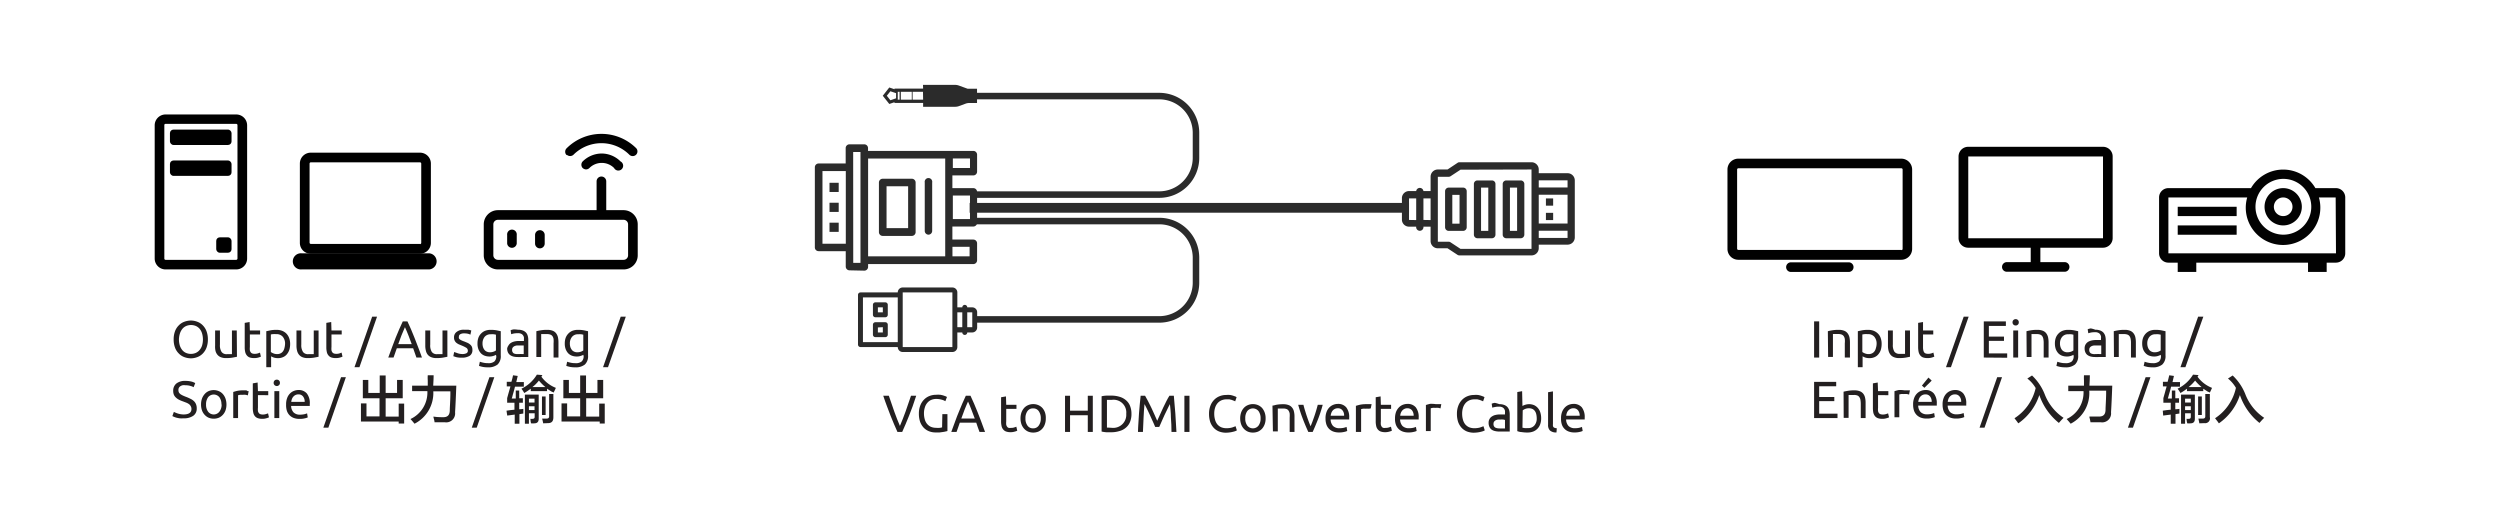 <svg xmlns="http://www.w3.org/2000/svg" viewBox="0 0 383.51 79.38"><defs><style>.cls-1{fill:#231f20;}.cls-2{fill:#010101;}.cls-3{fill:#020202;}.cls-4{fill:#2b2b2b;}.cls-5,.cls-6,.cls-7{fill:none;}.cls-5,.cls-6{stroke:#2b2b2b;stroke-miterlimit:10;}.cls-5{stroke-width:1.5px;}</style></defs><g id="Layer_2" data-name="Layer 2"><g id="Layer_1-2" data-name="Layer 1"><path class="cls-1" d="M26.64,52.07a3.54,3.54,0,0,1,.21-1.26,2.45,2.45,0,0,1,.58-.9,2.23,2.23,0,0,1,.84-.55,3,3,0,0,1,1-.19,2.79,2.79,0,0,1,1,.19,2.23,2.23,0,0,1,.84.55,2.57,2.57,0,0,1,.57.9,3.54,3.54,0,0,1,.21,1.26,3.5,3.5,0,0,1-.21,1.26,2.57,2.57,0,0,1-.57.9,2.23,2.23,0,0,1-.84.55,2.79,2.79,0,0,1-1,.19,3,3,0,0,1-1-.19,2.23,2.23,0,0,1-.84-.55,2.45,2.45,0,0,1-.58-.9A3.5,3.5,0,0,1,26.64,52.07Zm.81,0a3.3,3.3,0,0,0,.13.92,2.23,2.23,0,0,0,.37.7,1.54,1.54,0,0,0,.57.44,1.91,1.91,0,0,0,1.53,0,1.62,1.62,0,0,0,.57-.44A2,2,0,0,0,31,53a3.32,3.32,0,0,0,0-1.84,2,2,0,0,0-.36-.7,1.62,1.62,0,0,0-.57-.44,1.91,1.91,0,0,0-1.53,0,1.54,1.54,0,0,0-.57.44,2.23,2.23,0,0,0-.37.7A3.3,3.3,0,0,0,27.45,52.07Z"/><path class="cls-1" d="M36.35,54.73l-.68.13a5.58,5.58,0,0,1-1,.07,2,2,0,0,1-.81-.14,1.28,1.28,0,0,1-.52-.39,1.5,1.5,0,0,1-.29-.61A3,3,0,0,1,33,53V50.69h.74v2.17A1.89,1.89,0,0,0,34,54a.93.93,0,0,0,.81.33H35l.24,0,.2,0,.14,0V50.69h.74Z"/><path class="cls-1" d="M38.33,50.69H39.9v.62H38.33v1.92a2.55,2.55,0,0,0,0,.52.87.87,0,0,0,.15.32.51.51,0,0,0,.24.16,1.09,1.09,0,0,0,.33.05,1.54,1.54,0,0,0,.54-.08,2.31,2.31,0,0,0,.29-.11l.14.62a2.52,2.52,0,0,1-.39.14,2.12,2.12,0,0,1-.64.08,2,2,0,0,1-.7-.1,1,1,0,0,1-.44-.33,1.23,1.23,0,0,1-.24-.53,3.17,3.17,0,0,1-.07-.73V49.53l.75-.13Z"/><path class="cls-1" d="M44.51,52.77a3.07,3.07,0,0,1-.12.88,2.12,2.12,0,0,1-.37.68,1.46,1.46,0,0,1-.59.45,1.8,1.8,0,0,1-.79.16,2.11,2.11,0,0,1-.64-.09,2.32,2.32,0,0,1-.41-.19v1.67h-.74V50.81l.66-.14a5,5,0,0,1,.91-.07,2.41,2.41,0,0,1,.87.15,1.94,1.94,0,0,1,.65.43,2,2,0,0,1,.42.69A2.57,2.57,0,0,1,44.51,52.77Zm-.78,0a1.62,1.62,0,0,0-.36-1.12,1.24,1.24,0,0,0-1-.39,3.54,3.54,0,0,0-.52,0,1.54,1.54,0,0,0-.3.05V54a1.71,1.71,0,0,0,.39.21,1.47,1.47,0,0,0,.56.11,1.18,1.18,0,0,0,.55-.12,1,1,0,0,0,.37-.32,1.3,1.3,0,0,0,.21-.48A2.77,2.77,0,0,0,43.73,52.77Z"/><path class="cls-1" d="M48.87,54.73l-.68.13a5.58,5.58,0,0,1-1,.07,2,2,0,0,1-.81-.14,1.28,1.28,0,0,1-.52-.39,1.5,1.5,0,0,1-.29-.61,3,3,0,0,1-.09-.77V50.69h.74v2.17A1.89,1.89,0,0,0,46.49,54a.93.93,0,0,0,.81.33h.25l.24,0,.2,0,.14,0V50.69h.74Z"/><path class="cls-1" d="M50.85,50.69h1.57v.62H50.85v1.92a2.55,2.55,0,0,0,0,.52.87.87,0,0,0,.15.32.51.51,0,0,0,.24.16,1.09,1.09,0,0,0,.33.05,1.54,1.54,0,0,0,.54-.08l.29-.11.14.62a2.52,2.52,0,0,1-.39.14,2.12,2.12,0,0,1-.64.08,2,2,0,0,1-.7-.1,1,1,0,0,1-.44-.33,1.13,1.13,0,0,1-.24-.53,3.17,3.17,0,0,1-.07-.73V49.53l.75-.13Z"/><path class="cls-1" d="M55.14,56.33h-.76l2.71-7.75h.75Z"/><path class="cls-1" d="M63.88,54.85c-.09-.24-.17-.48-.25-.71s-.16-.47-.25-.71H60.87l-.5,1.42h-.81c.21-.59.41-1.13.6-1.63s.37-1,.54-1.42.36-.88.54-1.29.36-.81.55-1.21h.71c.19.4.38.81.55,1.21s.36.84.53,1.29.37.92.55,1.42.39,1,.6,1.63Zm-.72-2.06q-.25-.69-.51-1.35c-.17-.43-.34-.85-.53-1.25-.18.4-.36.82-.53,1.25s-.33.89-.5,1.35Z"/><path class="cls-1" d="M68.63,54.73l-.68.13a5.58,5.58,0,0,1-1,.07,2,2,0,0,1-.81-.14,1.31,1.31,0,0,1-.53-.39,1.49,1.49,0,0,1-.28-.61,3,3,0,0,1-.09-.77V50.69H66v2.17A1.89,1.89,0,0,0,66.25,54a.93.93,0,0,0,.81.33h.25l.24,0,.2,0,.13,0V50.69h.75Z"/><path class="cls-1" d="M70.88,54.31a1.43,1.43,0,0,0,.67-.12.4.4,0,0,0,.22-.38.52.52,0,0,0-.21-.44,4.7,4.7,0,0,0-.72-.36l-.46-.19a2,2,0,0,1-.38-.24,1,1,0,0,1-.25-.33.94.94,0,0,1-.1-.47,1,1,0,0,1,.41-.87,1.71,1.71,0,0,1,1.11-.33l.35,0,.33,0,.27.06.18.06-.14.64a1.6,1.6,0,0,0-.37-.14,2.77,2.77,0,0,0-.62-.06,1.13,1.13,0,0,0-.54.12.4.4,0,0,0-.23.39.47.47,0,0,0,0,.24.56.56,0,0,0,.16.19,1.63,1.63,0,0,0,.27.15,3,3,0,0,0,.38.15l.53.22a1.65,1.65,0,0,1,.39.26,1,1,0,0,1,.26.34,1.28,1.28,0,0,1,.08.5,1,1,0,0,1-.42.88,2.22,2.22,0,0,1-1.22.29,3.31,3.31,0,0,1-.87-.09l-.42-.14.13-.64.41.14A2.23,2.23,0,0,0,70.88,54.31Z"/><path class="cls-1" d="M76.08,54.43a1.55,1.55,0,0,1-.37.16,1.79,1.79,0,0,1-.64.1,2.08,2.08,0,0,1-.71-.12,1.55,1.55,0,0,1-.58-.37,2,2,0,0,1-.39-.63,2.38,2.38,0,0,1-.14-.89,2.51,2.51,0,0,1,.13-.84,1.73,1.73,0,0,1,.4-.65,1.79,1.79,0,0,1,.63-.44,2.3,2.3,0,0,1,.85-.15,4.88,4.88,0,0,1,.91.07l.65.14v3.72a1.75,1.75,0,0,1-.49,1.39,2.27,2.27,0,0,1-1.51.43,4.35,4.35,0,0,1-.74-.06,5.1,5.1,0,0,1-.6-.16l.13-.64a4.24,4.24,0,0,0,.55.15,3,3,0,0,0,.68.07,1.42,1.42,0,0,0,1-.26,1.07,1.07,0,0,0,.29-.84Zm0-3.09-.3-.06a3.49,3.49,0,0,0-.51,0,1.16,1.16,0,0,0-.93.4,1.6,1.6,0,0,0-.32,1,1.82,1.82,0,0,0,.09.61,1.39,1.39,0,0,0,.25.43.88.88,0,0,0,.36.24,1,1,0,0,0,.42.08,1.53,1.53,0,0,0,.54-.08,1.35,1.35,0,0,0,.4-.2Z"/><path class="cls-1" d="M79.45,50.58a2.07,2.07,0,0,1,.75.12,1.29,1.29,0,0,1,.5.33,1.26,1.26,0,0,1,.26.5,2.2,2.2,0,0,1,.08.64v2.6l-.26,0-.39,0-.47,0a4.18,4.18,0,0,1-.5,0,2.7,2.7,0,0,1-.65-.07,1.48,1.48,0,0,1-.51-.23,1.06,1.06,0,0,1-.34-.41,1.41,1.41,0,0,1-.12-.61A1.16,1.16,0,0,1,78,53a1.11,1.11,0,0,1,.38-.4,1.81,1.81,0,0,1,.55-.22,3,3,0,0,1,.68-.07h.23l.23,0,.18,0,.12,0v-.21a2.2,2.2,0,0,0,0-.36.86.86,0,0,0-.15-.32.69.69,0,0,0-.28-.22,1.06,1.06,0,0,0-.47-.09,4,4,0,0,0-.64.05,3.59,3.59,0,0,0-.41.11l-.09-.61a1.72,1.72,0,0,1,.48-.13A4.07,4.07,0,0,1,79.45,50.58Zm.06,3.73H80a1.53,1.53,0,0,0,.34,0V53L80.06,53a2.76,2.76,0,0,0-.44,0l-.36,0a1.33,1.33,0,0,0-.34.1.75.75,0,0,0-.26.21.54.54,0,0,0-.1.35.59.59,0,0,0,.25.55A1.3,1.3,0,0,0,79.51,54.31Z"/><path class="cls-1" d="M82.28,50.81a6.54,6.54,0,0,1,.68-.14,5.58,5.58,0,0,1,1-.07,2.21,2.21,0,0,1,.83.14,1.21,1.21,0,0,1,.52.39,1.66,1.66,0,0,1,.28.6,3.81,3.81,0,0,1,.08.78v2.34h-.75V52.67a4.13,4.13,0,0,0,0-.66,1.1,1.1,0,0,0-.17-.44.7.7,0,0,0-.32-.24,1.41,1.41,0,0,0-.5-.08H83.6l-.24,0-.21,0-.13,0v3.52h-.74Z"/><path class="cls-1" d="M89.48,54.43a1.93,1.93,0,0,1-.38.16,1.76,1.76,0,0,1-.64.1,2.08,2.08,0,0,1-.71-.12,1.55,1.55,0,0,1-.58-.37,2,2,0,0,1-.39-.63,2.38,2.38,0,0,1-.14-.89,2.51,2.51,0,0,1,.13-.84,1.87,1.87,0,0,1,.4-.65,1.79,1.79,0,0,1,.63-.44,2.3,2.3,0,0,1,.85-.15,4.88,4.88,0,0,1,.91.07l.65.14v3.72a1.75,1.75,0,0,1-.49,1.39,2.25,2.25,0,0,1-1.51.43,4.35,4.35,0,0,1-.74-.06,5.1,5.1,0,0,1-.6-.16l.13-.64a4.24,4.24,0,0,0,.55.15,3,3,0,0,0,.68.07,1.42,1.42,0,0,0,1-.26,1.08,1.08,0,0,0,.3-.84Zm0-3.09-.3-.06a3.49,3.49,0,0,0-.51,0,1.12,1.12,0,0,0-.92.4,1.54,1.54,0,0,0-.33,1,1.82,1.82,0,0,0,.09.61,1.62,1.62,0,0,0,.25.43,1,1,0,0,0,.36.24,1,1,0,0,0,.42.08,1.63,1.63,0,0,0,.55-.08,1.42,1.42,0,0,0,.39-.2Z"/><path class="cls-1" d="M93.27,56.33h-.76l2.71-7.75H96Z"/><path class="cls-1" d="M28.15,63.58c.81,0,1.22-.28,1.22-.84a.83.83,0,0,0-.11-.43A1,1,0,0,0,29,62a2.13,2.13,0,0,0-.42-.23l-.5-.19a4.39,4.39,0,0,1-.58-.24A2,2,0,0,1,27,61a1.38,1.38,0,0,1-.32-.43,1.57,1.57,0,0,1-.11-.6,1.4,1.4,0,0,1,.49-1.14,2.11,2.11,0,0,1,1.37-.4,3.76,3.76,0,0,1,.92.1,2.23,2.23,0,0,1,.6.24l-.25.63a1.9,1.9,0,0,0-.5-.2,2.57,2.57,0,0,0-.77-.1,1.42,1.42,0,0,0-.42,0,1.1,1.1,0,0,0-.33.14.66.66,0,0,0-.23.24.67.67,0,0,0-.08.35.86.86,0,0,0,.08.38,1.06,1.06,0,0,0,.25.27,3.24,3.24,0,0,0,.38.21c.14.06.29.13.46.19s.46.19.66.29a2,2,0,0,1,.52.34,1.36,1.36,0,0,1,.34.48,1.64,1.64,0,0,1,.12.67,1.31,1.31,0,0,1-.53,1.12,2.48,2.48,0,0,1-1.5.39,3.64,3.64,0,0,1-.6,0,4.9,4.9,0,0,1-.5-.1,2.64,2.64,0,0,1-.37-.13l-.24-.11.23-.64a5.5,5.5,0,0,0,.56.23A3,3,0,0,0,28.15,63.58Z"/><path class="cls-1" d="M34.74,62.05a2.72,2.72,0,0,1-.14.89,2,2,0,0,1-.41.69,1.87,1.87,0,0,1-.62.45,2.1,2.1,0,0,1-1.56,0,1.87,1.87,0,0,1-.62-.45,2,2,0,0,1-.41-.69,2.72,2.72,0,0,1-.14-.89,2.77,2.77,0,0,1,.14-.89,2.12,2.12,0,0,1,.41-.7A1.71,1.71,0,0,1,32,60a2,2,0,0,1,1.56,0,1.71,1.71,0,0,1,.62.44,2.12,2.12,0,0,1,.41.7A2.77,2.77,0,0,1,34.74,62.05Zm-.77,0a1.82,1.82,0,0,0-.32-1.12,1.11,1.11,0,0,0-1.72,0,1.82,1.82,0,0,0-.32,1.12,1.77,1.77,0,0,0,.32,1.11,1.09,1.09,0,0,0,1.72,0A1.77,1.77,0,0,0,34,62.05Z"/><path class="cls-1" d="M37.33,59.88h.22l.24,0L38,60l.15,0-.13.65-.29-.08a2.6,2.6,0,0,0-.53,0,2,2,0,0,0-.41,0l-.27.06v3.5h-.74v-4a6.53,6.53,0,0,1,.66-.18A4.63,4.63,0,0,1,37.33,59.88Z"/><path class="cls-1" d="M39.57,60h1.58v.62H39.57v1.92a2.47,2.47,0,0,0,0,.52.73.73,0,0,0,.15.32.45.45,0,0,0,.24.16,1,1,0,0,0,.33.05,1.54,1.54,0,0,0,.54-.08l.29-.1.14.61a2,2,0,0,1-.39.14,2.11,2.11,0,0,1-.64.09,2,2,0,0,1-.7-.11,1,1,0,0,1-.45-.33,1.22,1.22,0,0,1-.23-.53,3.17,3.17,0,0,1-.07-.73V58.81l.74-.13Z"/><path class="cls-1" d="M42.84,64.13h-.75V60h.75Zm-.38-4.91a.49.49,0,0,1-.34-.14.45.45,0,0,1-.14-.35.49.49,0,0,1,.14-.36.48.48,0,0,1,.34-.13.46.46,0,0,1,.48.49.42.42,0,0,1-.14.35A.46.46,0,0,1,42.46,59.22Z"/><path class="cls-1" d="M43.89,62.06a2.63,2.63,0,0,1,.16-1,1.87,1.87,0,0,1,.42-.68,1.77,1.77,0,0,1,.61-.41,1.9,1.9,0,0,1,.7-.14,1.61,1.61,0,0,1,1.29.53A2.39,2.39,0,0,1,47.52,62v.13s0,.09,0,.14H44.66a1.49,1.49,0,0,0,.38,1,1.35,1.35,0,0,0,1,.34,3,3,0,0,0,.66-.07,3.41,3.41,0,0,0,.41-.13l.1.62a2,2,0,0,1-.48.15,3,3,0,0,1-.77.08,2.47,2.47,0,0,1-.94-.16,1.8,1.8,0,0,1-.65-.45,1.78,1.78,0,0,1-.38-.69A2.93,2.93,0,0,1,43.89,62.06Zm2.85-.41a1.25,1.25,0,0,0-.25-.83.85.85,0,0,0-.72-.32,1,1,0,0,0-.78.36,1.07,1.07,0,0,0-.21.36,1.58,1.58,0,0,0-.1.43Z"/><path class="cls-1" d="M50.37,65.61H49.6l2.72-7.75h.74Z"/><path class="cls-1" d="M55.66,61.1V58.28h.84v2h1.75V57.6h.91v2.68h1.75v-2h.87V61.1H59.16v2.81h2v-2H62v3.06h-.84v-.31H55.37V61.88h.85v2h2V61.1Z"/><path class="cls-1" d="M63.59,65l-.15-.18c-.23-.28-.39-.45-.47-.54A4.48,4.48,0,0,0,65.56,60H63.22v-.84h2.4c0-.17,0-.44,0-.81a5.2,5.2,0,0,1,0-.78h.9q0,.52-.06,1.5v.09H70c-.06,1.6-.12,3-.19,4.09a1.37,1.37,0,0,1-1.56,1.53c-.46,0-1,0-1.59,0,0-.19-.08-.44-.16-.75a.66.66,0,0,1,0-.13Q67,64,68,64c.66,0,1-.32,1-1.09,0-.44.07-1.22.09-2.35,0-.25,0-.42,0-.53H66.47A5.28,5.28,0,0,1,63.59,65Z"/><path class="cls-1" d="M73.13,65.61h-.76l2.71-7.75h.75Z"/><path class="cls-1" d="M77.74,59.28v-.71h.71a8.68,8.68,0,0,0,.25-1l.72.1-.22.94h1.16v.71H79c-.07.3-.18.72-.35,1.29a5.17,5.17,0,0,1-.15.53h.62V59.91h.53V61.1h.56v.68h-.56v1a3.7,3.7,0,0,0,.63-.06,3.65,3.65,0,0,1,0,.38v.34l-.6.09V65h-.72V63.6l-1.15.15L77.7,63l.63-.09.59-.06V61.78H77.8v-.71c.06-.21.15-.55.28-1s.18-.62.22-.79ZM80.52,65V60.53h2.12v3.69c0,.46-.19.7-.62.72a3.58,3.58,0,0,1-.57,0,1.71,1.71,0,0,0-.06-.34c0-.15,0-.26-.06-.35a1.59,1.59,0,0,0,.37,0c.21,0,.32-.1.32-.29v-.56h-.88V65Zm2.81-.06c-.06-.31-.12-.55-.16-.72l.63,0c.31,0,.46-.11.44-.4V60.44h.65V64c0,.61-.24.91-.84.91Zm-.19-1.28V60.82h.56v2.84Zm-2-1.34v.59H82v-.59Zm0-1.16v.59H82v-.59Zm3.78-.94a1.8,1.8,0,0,0-.31-.15l-.69-.44V60h-2.5v-.37a10.08,10.08,0,0,1-1,.66,4.66,4.66,0,0,0-.43-.66,5.58,5.58,0,0,0,2.37-2.16l.85.07-.16.25a5,5,0,0,0,2.22,1.71C85.17,59.74,85.05,60,84.92,60.22Zm-2.25-1.84a5.53,5.53,0,0,1-1,1h2A7.55,7.55,0,0,1,82.67,58.38Z"/><path class="cls-1" d="M86.42,61.1V58.28h.85v2H89V57.6h.9v2.68h1.75v-2h.88V61.1H89.92v2.81h2v-2h.85v3.06H92v-.31H86.14V61.88H87v2h2V61.1Z"/><path class="cls-1" d="M278.29,49.3h.78v5.55h-.78Z"/><path class="cls-1" d="M280.4,50.81a6.54,6.54,0,0,1,.68-.14,5.58,5.58,0,0,1,1-.07,2.21,2.21,0,0,1,.83.14,1.21,1.21,0,0,1,.52.39,1.66,1.66,0,0,1,.28.6,3.81,3.81,0,0,1,.08.78v2.34H283V52.67A3.22,3.22,0,0,0,283,52a1.1,1.1,0,0,0-.17-.44.7.7,0,0,0-.32-.24,1.41,1.41,0,0,0-.5-.08h-.25l-.24,0-.21,0-.13,0v3.52h-.74Z"/><path class="cls-1" d="M288.65,52.77a3.07,3.07,0,0,1-.12.88,1.94,1.94,0,0,1-.37.68,1.5,1.5,0,0,1-.58.45,1.87,1.87,0,0,1-.8.16,2.11,2.11,0,0,1-.64-.09,2.32,2.32,0,0,1-.41-.19v1.67H285V50.81l.66-.14a5,5,0,0,1,.91-.07,2.41,2.41,0,0,1,.87.15,1.94,1.94,0,0,1,.65.43,1.74,1.74,0,0,1,.42.69A2.57,2.57,0,0,1,288.65,52.77Zm-.77,0a1.62,1.62,0,0,0-.36-1.12,1.24,1.24,0,0,0-1-.39,3.6,3.6,0,0,0-.53,0l-.3.05V54a1.71,1.71,0,0,0,.39.21,1.47,1.47,0,0,0,.56.11,1.15,1.15,0,0,0,.55-.12,1,1,0,0,0,.37-.32,1.3,1.3,0,0,0,.21-.48A2.25,2.25,0,0,0,287.88,52.77Z"/><path class="cls-1" d="M293,54.73l-.67.13a5.7,5.7,0,0,1-1,.07,1.91,1.91,0,0,1-.8-.14,1.25,1.25,0,0,1-.53-.39,1.65,1.65,0,0,1-.29-.61,3,3,0,0,1-.09-.77V50.69h.75v2.17a1.89,1.89,0,0,0,.24,1.09.93.93,0,0,0,.8.33h.25l.24,0,.21,0,.13,0V50.69H293Z"/><path class="cls-1" d="M295,50.69h1.57v.62H295v1.92a2,2,0,0,0,.05.52.86.86,0,0,0,.14.32.51.51,0,0,0,.24.16,1.16,1.16,0,0,0,.34.05,1.62,1.62,0,0,0,.54-.08,2.72,2.72,0,0,0,.28-.11l.14.62a2.52,2.52,0,0,1-.39.14,2.08,2.08,0,0,1-.64.08,2,2,0,0,1-.7-.1,1,1,0,0,1-.44-.33,1.36,1.36,0,0,1-.24-.53,3.85,3.85,0,0,1-.07-.73V49.53l.75-.13Z"/><path class="cls-1" d="M299.28,56.33h-.76l2.72-7.75H302Z"/><path class="cls-1" d="M304.32,54.85V49.3h3.39V50H305.1v1.64h2.32v.65H305.1v1.92h2.81v.67Z"/><path class="cls-1" d="M309.59,54.85h-.75V50.69h.75Zm-.38-4.92a.48.48,0,0,1-.34-.13.47.47,0,0,1-.14-.35.49.49,0,0,1,.14-.36.48.48,0,0,1,.34-.13.46.46,0,0,1,.48.49.43.43,0,0,1-.14.35A.45.45,0,0,1,309.21,49.93Z"/><path class="cls-1" d="M310.87,50.81a6.54,6.54,0,0,1,.68-.14,5.66,5.66,0,0,1,1-.07,2.21,2.21,0,0,1,.83.14,1.21,1.21,0,0,1,.52.39,1.66,1.66,0,0,1,.28.6,3.81,3.81,0,0,1,.08.78v2.34h-.75V52.67a3.22,3.22,0,0,0-.05-.66,1.1,1.1,0,0,0-.17-.44.7.7,0,0,0-.32-.24,1.41,1.41,0,0,0-.5-.08h-.24l-.25,0-.21,0-.13,0v3.52h-.74Z"/><path class="cls-1" d="M318.07,54.43a2.06,2.06,0,0,1-.37.16,1.85,1.85,0,0,1-.65.1,2.08,2.08,0,0,1-.71-.12,1.55,1.55,0,0,1-.58-.37,2,2,0,0,1-.39-.63,2.6,2.6,0,0,1-.14-.89,2.51,2.51,0,0,1,.13-.84,1.87,1.87,0,0,1,.4-.65,1.74,1.74,0,0,1,.64-.44,2.24,2.24,0,0,1,.84-.15,4.88,4.88,0,0,1,.91.07l.65.14v3.72a1.75,1.75,0,0,1-.49,1.39,2.23,2.23,0,0,1-1.51.43,4.35,4.35,0,0,1-.74-.06,5.1,5.1,0,0,1-.6-.16l.14-.64a3.67,3.67,0,0,0,.54.15,3,3,0,0,0,.68.07,1.47,1.47,0,0,0,1-.26,1.11,1.11,0,0,0,.29-.84Zm0-3.09-.3-.06a3.49,3.49,0,0,0-.51,0,1.12,1.12,0,0,0-.92.4,1.54,1.54,0,0,0-.33,1,1.59,1.59,0,0,0,.1.61,1.37,1.37,0,0,0,.24.43,1,1,0,0,0,.36.24,1,1,0,0,0,.42.08,1.63,1.63,0,0,0,.55-.08,1.42,1.42,0,0,0,.39-.2Z"/><path class="cls-1" d="M321.43,50.58a2,2,0,0,1,.75.12,1.29,1.29,0,0,1,.5.33,1.42,1.42,0,0,1,.27.5,2.61,2.61,0,0,1,.08.64v2.6l-.27,0-.39,0-.47,0a4.1,4.1,0,0,1-.5,0,2.7,2.7,0,0,1-.65-.07,1.48,1.48,0,0,1-.51-.23,1,1,0,0,1-.33-.41,1.41,1.41,0,0,1-.12-.61,1.16,1.16,0,0,1,.14-.6,1.21,1.21,0,0,1,.38-.4,1.77,1.77,0,0,1,.56-.22,2.87,2.87,0,0,1,.67-.07h.23l.23,0,.19,0,.11,0v-.21a1.47,1.47,0,0,0,0-.36,1,1,0,0,0-.14-.32.72.72,0,0,0-.29-.22,1,1,0,0,0-.47-.09,4,4,0,0,0-.64.05l-.41.11-.09-.61a2,2,0,0,1,.48-.13A4.15,4.15,0,0,1,321.43,50.58Zm.06,3.73H322a1.44,1.44,0,0,0,.34,0V53L322,53a2.76,2.76,0,0,0-.44,0l-.35,0a1.29,1.29,0,0,0-.35.1.75.75,0,0,0-.26.21.54.54,0,0,0-.1.35.59.59,0,0,0,.25.55A1.32,1.32,0,0,0,321.49,54.31Z"/><path class="cls-1" d="M324.26,50.81c.17-.05.4-.09.68-.14a5.66,5.66,0,0,1,1-.07,2.17,2.17,0,0,1,.83.14,1.21,1.21,0,0,1,.52.39,1.51,1.51,0,0,1,.28.6,3.81,3.81,0,0,1,.08.78v2.34h-.75V52.67a3.22,3.22,0,0,0-.05-.66,1.1,1.1,0,0,0-.17-.44.7.7,0,0,0-.32-.24,1.41,1.41,0,0,0-.5-.08h-.24l-.25,0-.21,0-.13,0v3.52h-.74Z"/><path class="cls-1" d="M331.46,54.43a2.06,2.06,0,0,1-.37.16,1.85,1.85,0,0,1-.65.1,2,2,0,0,1-.7-.12,1.41,1.41,0,0,1-.58-.37,1.84,1.84,0,0,1-.4-.63,2.6,2.6,0,0,1-.14-.89,2.51,2.51,0,0,1,.13-.84,2,2,0,0,1,.4-.65,1.83,1.83,0,0,1,.64-.44,2.24,2.24,0,0,1,.84-.15,4.88,4.88,0,0,1,.91.07l.66.14v3.72a1.76,1.76,0,0,1-.5,1.39,2.22,2.22,0,0,1-1.5.43,4.47,4.47,0,0,1-.75-.06,5.1,5.1,0,0,1-.6-.16l.14-.64a3.84,3.84,0,0,0,.55.15,2.93,2.93,0,0,0,.67.07,1.47,1.47,0,0,0,1-.26,1.11,1.11,0,0,0,.29-.84Zm0-3.09-.3-.06a3.3,3.3,0,0,0-.51,0,1.12,1.12,0,0,0-.92.4,1.54,1.54,0,0,0-.33,1,1.81,1.81,0,0,0,.1.61,1.22,1.22,0,0,0,.25.43.92.92,0,0,0,.35.24,1,1,0,0,0,.42.08,1.63,1.63,0,0,0,.55-.08,1.42,1.42,0,0,0,.39-.2Z"/><path class="cls-1" d="M335.25,56.33h-.76l2.71-7.75H338Z"/><path class="cls-1" d="M278.29,64.13V58.58h3.39v.67h-2.61V60.9h2.32v.64h-2.32v1.92h2.81v.67Z"/><path class="cls-1" d="M282.81,60.09c.17-.05.4-.09.68-.14a5.78,5.78,0,0,1,1-.07,2.16,2.16,0,0,1,.82.14,1.25,1.25,0,0,1,.53.39,1.48,1.48,0,0,1,.27.61,3.09,3.09,0,0,1,.08.77v2.34h-.74V62a4,4,0,0,0-.05-.65,1,1,0,0,0-.18-.44.61.61,0,0,0-.32-.25,1.37,1.37,0,0,0-.49-.07h-.25l-.24,0-.21,0-.13,0v3.51h-.75Z"/><path class="cls-1" d="M288.1,60h1.58v.62H288.1v1.92a2.47,2.47,0,0,0,0,.52.86.86,0,0,0,.14.32.54.54,0,0,0,.24.16,1.16,1.16,0,0,0,.34.05,1.62,1.62,0,0,0,.54-.08l.28-.1.15.61a2.15,2.15,0,0,1-.4.14,2.06,2.06,0,0,1-.64.09,2,2,0,0,1-.7-.11,1,1,0,0,1-.44-.33,1.36,1.36,0,0,1-.24-.53,3.91,3.91,0,0,1-.06-.73V58.81l.74-.13Z"/><path class="cls-1" d="M292.16,59.88h.22l.24,0,.22,0,.15,0-.13.65-.29-.08a2.6,2.6,0,0,0-.53,0,2,2,0,0,0-.41,0l-.27.06v3.5h-.74v-4a6.53,6.53,0,0,1,.66-.18A4.63,4.63,0,0,1,292.16,59.88Z"/><path class="cls-1" d="M293.48,62.06a2.63,2.63,0,0,1,.16-1,1.87,1.87,0,0,1,.42-.68,1.77,1.77,0,0,1,.61-.41,1.9,1.9,0,0,1,.7-.14,1.61,1.61,0,0,1,1.29.53,2.39,2.39,0,0,1,.45,1.59v.13a.66.66,0,0,1,0,.14h-2.85a1.49,1.49,0,0,0,.38,1,1.35,1.35,0,0,0,1,.34,3,3,0,0,0,.66-.07,3.41,3.41,0,0,0,.41-.13l.1.62a2,2,0,0,1-.48.15,3,3,0,0,1-.77.08,2.47,2.47,0,0,1-.94-.16,1.8,1.8,0,0,1-.65-.45,1.78,1.78,0,0,1-.38-.69A2.93,2.93,0,0,1,293.48,62.06Zm2.85-.41a1.25,1.25,0,0,0-.25-.83.85.85,0,0,0-.72-.32,1,1,0,0,0-.78.36,1.07,1.07,0,0,0-.21.36,1.58,1.58,0,0,0-.1.43Zm0-3.26-1.12,1.1-.38-.34,1-1.23Z"/><path class="cls-1" d="M298,62.06a2.63,2.63,0,0,1,.16-1,2,2,0,0,1,.42-.68,1.77,1.77,0,0,1,.61-.41,1.9,1.9,0,0,1,.7-.14,1.61,1.61,0,0,1,1.29.53,2.39,2.39,0,0,1,.45,1.59v.13a.66.66,0,0,1,0,.14h-2.85a1.54,1.54,0,0,0,.38,1,1.35,1.35,0,0,0,1,.34,2.89,2.89,0,0,0,.66-.07,3.41,3.41,0,0,0,.41-.13l.1.62a2,2,0,0,1-.47.15,3.12,3.12,0,0,1-.78.08,2.47,2.47,0,0,1-.94-.16,1.8,1.8,0,0,1-.65-.45,1.78,1.78,0,0,1-.38-.69A2.93,2.93,0,0,1,298,62.06Zm2.85-.41a1.19,1.19,0,0,0-.25-.83.84.84,0,0,0-.71-.32,1,1,0,0,0-.46.1.93.93,0,0,0-.33.26,1.07,1.07,0,0,0-.21.36,2.07,2.07,0,0,0-.1.43Z"/><path class="cls-1" d="M304.43,65.61h-.76l2.71-7.75h.74Z"/><path class="cls-1" d="M315.84,64.88a9.37,9.37,0,0,1-3-4.28l0,0a8.47,8.47,0,0,1-3.22,4.34,2.16,2.16,0,0,1-.16-.22l-.43-.56a7.48,7.48,0,0,0,3.25-4.63A5,5,0,0,0,311,58.07l.72-.47a8,8,0,0,1,1.93,2.84,7.69,7.69,0,0,0,2.91,3.66C316.33,64.32,316.09,64.59,315.84,64.88Z"/><path class="cls-1" d="M317.65,65l-.15-.18c-.23-.28-.39-.45-.47-.54A4.48,4.48,0,0,0,319.62,60h-2.34v-.84h2.41q0-.25,0-.81a7.08,7.08,0,0,1,0-.78h.9q0,.52-.06,1.5v.09h3.5c-.06,1.6-.12,3-.19,4.09a1.37,1.37,0,0,1-1.56,1.53c-.46,0-1,0-1.59,0a5.74,5.74,0,0,0-.16-.75.66.66,0,0,1,0-.13q.49,0,1.47,0c.67,0,1-.32,1-1.09,0-.44.07-1.22.09-2.35,0-.25,0-.42,0-.53h-2.59A5.28,5.28,0,0,1,317.65,65Z"/><path class="cls-1" d="M327.2,65.61h-.77l2.72-7.75h.74Z"/><path class="cls-1" d="M331.8,59.28v-.71h.72c.1-.36.18-.7.25-1l.72.1-.22.94h1.15v.71h-1.37c-.06.3-.18.72-.35,1.29a5.17,5.17,0,0,1-.15.53h.62V59.91h.53V61.1h.57v.68h-.57v1a3.7,3.7,0,0,0,.63-.06,3.65,3.65,0,0,1,0,.38v.34l-.6.09V65H333V63.6l-1.16.15-.06-.75.62-.09.6-.06V61.78h-1.13v-.71c.06-.21.16-.55.28-1s.18-.62.22-.79ZM334.58,65V60.53h2.12v3.69c0,.46-.18.7-.62.72a3.51,3.51,0,0,1-.56,0,1.32,1.32,0,0,0-.07-.34c0-.15,0-.26-.06-.35a1.62,1.62,0,0,0,.38,0c.2,0,.31-.1.31-.29v-.56h-.88V65Zm2.81-.06q-.09-.47-.15-.72l.62,0c.31,0,.46-.11.44-.4V60.44H339V64a.74.74,0,0,1-.84.91Zm-.19-1.28V60.82h.57v2.84Zm-2-1.34v.59h.88v-.59Zm0-1.16v.59h.88v-.59Zm3.79-.94a2.55,2.55,0,0,0-.32-.15l-.68-.44V60h-2.5v-.37c-.28.21-.6.43-1,.66a4.73,4.73,0,0,0-.44-.66,5.58,5.58,0,0,0,2.37-2.16l.85.07-.16.25a5,5,0,0,0,2.22,1.71C339.24,59.74,339.11,60,339,60.22Zm-2.25-1.84a6.28,6.28,0,0,1-1,1h2A6.53,6.53,0,0,1,336.74,58.38Z"/><path class="cls-1" d="M346.61,64.88a9.37,9.37,0,0,1-3-4.28l0,0a8.47,8.47,0,0,1-3.22,4.34,2.16,2.16,0,0,1-.16-.22l-.43-.56A7.48,7.48,0,0,0,343,59.5a5.13,5.13,0,0,0-1.22-1.43l.72-.47a8,8,0,0,1,1.93,2.84,7.69,7.69,0,0,0,2.91,3.66C347.1,64.32,346.86,64.59,346.61,64.88Z"/><path class="cls-1" d="M140.55,60.71,140,62.34l-.54,1.42c-.18.45-.35.88-.53,1.29s-.35.81-.53,1.21h-.73c-.18-.4-.35-.81-.53-1.21s-.35-.84-.53-1.29-.36-.92-.54-1.42-.38-1-.58-1.63h.86c.28.85.57,1.66.84,2.44s.57,1.5.86,2.19c.29-.68.58-1.41.86-2.19l.84-2.44Z"/><path class="cls-1" d="M144.56,63.53h.78v2.59a1.87,1.87,0,0,1-.28.07,3.32,3.32,0,0,1-.41.08l-.52.07a5.17,5.17,0,0,1-.57,0,2.78,2.78,0,0,1-1.06-.19,2.35,2.35,0,0,1-.82-.56,2.65,2.65,0,0,1-.54-.91,3.8,3.8,0,0,1-.18-1.23,3.37,3.37,0,0,1,.21-1.23,2.61,2.61,0,0,1,.57-.91,2.38,2.38,0,0,1,.84-.56,2.78,2.78,0,0,1,1-.19,4.55,4.55,0,0,1,.67,0,4.11,4.11,0,0,1,.5.12l.34.12.18.1-.25.65a1.9,1.9,0,0,0-.62-.25,2.88,2.88,0,0,0-.78-.1,1.92,1.92,0,0,0-.77.15,1.61,1.61,0,0,0-.59.44,1.89,1.89,0,0,0-.38.7,2.91,2.91,0,0,0-.14.92,3.28,3.28,0,0,0,.12.91,1.85,1.85,0,0,0,.35.7,1.71,1.71,0,0,0,.58.45,2.07,2.07,0,0,0,.82.16,3,3,0,0,0,.57,0,1.91,1.91,0,0,0,.34-.07Z"/><path class="cls-1" d="M150.26,66.26c-.09-.24-.18-.48-.26-.71l-.24-.71h-2.52l-.5,1.42h-.81c.22-.59.42-1.13.6-1.63s.37-1,.55-1.42.36-.88.53-1.28.36-.82.55-1.22h.72c.19.4.37.81.55,1.22s.35.83.53,1.28.36.92.55,1.42.38,1,.6,1.63Zm-.73-2.06q-.25-.69-.51-1.35c-.16-.43-.34-.85-.52-1.25-.19.4-.36.82-.53,1.25s-.34.89-.5,1.35Z"/><path class="cls-1" d="M154.36,62.1h1.57v.62h-1.57v1.92a2.55,2.55,0,0,0,0,.52.87.87,0,0,0,.15.32.45.45,0,0,0,.24.16,1.09,1.09,0,0,0,.33,0,1.54,1.54,0,0,0,.54-.08l.29-.1.14.61a1.76,1.76,0,0,1-.39.14,2.11,2.11,0,0,1-.64.09,2,2,0,0,1-.7-.11,1,1,0,0,1-.44-.33,1.13,1.13,0,0,1-.24-.53,3.17,3.17,0,0,1-.07-.73V60.94l.75-.13Z"/><path class="cls-1" d="M160.43,64.18a2.48,2.48,0,0,1-.14.89,1.89,1.89,0,0,1-1,1.14,2.13,2.13,0,0,1-1.57,0,1.87,1.87,0,0,1-.62-.45,2.14,2.14,0,0,1-.41-.69,2.72,2.72,0,0,1-.14-.89,2.77,2.77,0,0,1,.14-.89,2.31,2.31,0,0,1,.41-.7,1.71,1.71,0,0,1,.62-.44,2,2,0,0,1,1.57,0,1.8,1.8,0,0,1,.62.44,2.1,2.1,0,0,1,.4.7A2.52,2.52,0,0,1,160.43,64.18Zm-.77,0a1.82,1.82,0,0,0-.32-1.12,1,1,0,0,0-.86-.41,1,1,0,0,0-.86.41,1.81,1.81,0,0,0-.31,1.12,1.76,1.76,0,0,0,.31,1.11,1,1,0,0,0,.86.42,1,1,0,0,0,.86-.42A1.77,1.77,0,0,0,159.66,64.18Z"/><path class="cls-1" d="M166.87,60.71h.77v5.55h-.77V63.7h-2.72v2.56h-.77V60.71h.77V63h2.72Z"/><path class="cls-1" d="M173.57,63.48a3.17,3.17,0,0,1-.22,1.25,2.21,2.21,0,0,1-.64.88,2.45,2.45,0,0,1-1,.52,4.15,4.15,0,0,1-1.25.18l-.74,0a4.89,4.89,0,0,1-.73-.11V60.79a3.9,3.9,0,0,1,.73-.1l.74,0a4.15,4.15,0,0,1,1.25.17,2.59,2.59,0,0,1,1,.52,2.21,2.21,0,0,1,.64.88A3.17,3.17,0,0,1,173.57,63.48Zm-3,2.15a2,2,0,0,0,2.2-2.15,1.95,1.95,0,0,0-2.2-2.14h-.76V65.6l.26,0Z"/><path class="cls-1" d="M177.21,65.49c-.05-.13-.12-.29-.21-.49s-.18-.41-.29-.64l-.32-.71-.32-.68c-.11-.22-.2-.41-.29-.58l-.21-.4c-.06.63-.11,1.31-.14,2.05s-.07,1.47-.1,2.22h-.76c0-.48.05-1,.07-1.45s.06-1,.09-1.44.08-.94.12-1.39.08-.87.13-1.27h.68c.14.24.3.52.46.84s.33.65.5,1l.48,1.05c.15.35.29.67.42.95l.43-.95q.23-.52.48-1.05c.16-.35.33-.68.49-1s.32-.6.47-.84h.68c.18,1.79.31,3.64.4,5.55h-.76q0-1.12-.09-2.22c0-.74-.09-1.42-.15-2.05l-.21.4c-.09.17-.18.36-.28.58l-.33.68-.32.71c-.1.23-.2.44-.28.64l-.22.49Z"/><path class="cls-1" d="M181.69,60.71h.78v5.55h-.78Z"/><path class="cls-1" d="M188.07,66.38a3,3,0,0,1-1.06-.19,2.26,2.26,0,0,1-.82-.56,2.65,2.65,0,0,1-.54-.91,3.9,3.9,0,0,1-.18-1.24,3.37,3.37,0,0,1,.21-1.23,2.61,2.61,0,0,1,.57-.91,2.38,2.38,0,0,1,.84-.56,2.68,2.68,0,0,1,1-.19,3.87,3.87,0,0,1,.62,0,3.35,3.35,0,0,1,.48.12l.34.12.17.1-.22.64a1,1,0,0,0-.21-.1l-.31-.12-.37-.09-.42,0a2,2,0,0,0-.79.15,1.73,1.73,0,0,0-.6.44,2,2,0,0,0-.38.7,2.92,2.92,0,0,0-.13.92,3.28,3.28,0,0,0,.12.91,2,2,0,0,0,.34.7,1.71,1.71,0,0,0,.58.45,2.1,2.1,0,0,0,.82.16,3.1,3.1,0,0,0,.88-.11c.24-.08.41-.15.53-.2l.2.64a1.78,1.78,0,0,1-.2.1,2.66,2.66,0,0,1-.36.11,4.4,4.4,0,0,1-.5.1A5.9,5.9,0,0,1,188.07,66.38Z"/><path class="cls-1" d="M194.15,64.18a2.48,2.48,0,0,1-.14.89,2.12,2.12,0,0,1-.4.69,2,2,0,0,1-.62.45,2.06,2.06,0,0,1-.79.15,2,2,0,0,1-.78-.15,1.87,1.87,0,0,1-.62-.45,2,2,0,0,1-.41-.69,2.72,2.72,0,0,1-.14-.89,2.77,2.77,0,0,1,.14-.89,2.12,2.12,0,0,1,.41-.7,1.71,1.71,0,0,1,.62-.44,2,2,0,0,1,.78-.16,2.06,2.06,0,0,1,.79.16,1.8,1.8,0,0,1,.62.44,2.29,2.29,0,0,1,.4.7A2.52,2.52,0,0,1,194.15,64.18Zm-.77,0a1.82,1.82,0,0,0-.32-1.12,1.11,1.11,0,0,0-1.72,0,1.81,1.81,0,0,0-.31,1.12,1.76,1.76,0,0,0,.31,1.11,1.09,1.09,0,0,0,1.72,0A1.77,1.77,0,0,0,193.38,64.18Z"/><path class="cls-1" d="M195.2,62.22c.17,0,.4-.09.68-.14a5.7,5.7,0,0,1,1-.07,2.16,2.16,0,0,1,.82.14,1.16,1.16,0,0,1,.52.39,1.37,1.37,0,0,1,.28.61,3.09,3.09,0,0,1,.08.77v2.34h-.74V64.08a4,4,0,0,0,0-.65,1.24,1.24,0,0,0-.18-.45.65.65,0,0,0-.32-.24,1.41,1.41,0,0,0-.49-.07h-.25l-.24,0-.21,0-.13,0v3.51h-.75Z"/><path class="cls-1" d="M202.91,62.1a21.74,21.74,0,0,1-.73,2.24q-.42,1.06-.81,1.92h-.67c-.26-.57-.54-1.21-.81-1.92a21.76,21.76,0,0,1-.74-2.24h.8c.07.26.14.54.23.83s.18.59.28.88.2.58.3.85.2.51.29.73c.09-.22.19-.46.29-.73s.2-.56.3-.85.19-.58.28-.88.16-.57.23-.83Z"/><path class="cls-1" d="M203.34,64.19a2.63,2.63,0,0,1,.16-1,2,2,0,0,1,.42-.68,1.77,1.77,0,0,1,.61-.41,1.9,1.9,0,0,1,.7-.14,1.61,1.61,0,0,1,1.29.53,2.39,2.39,0,0,1,.45,1.59v.13a.66.66,0,0,1,0,.14h-2.85a1.54,1.54,0,0,0,.38,1,1.35,1.35,0,0,0,1,.34,2.89,2.89,0,0,0,.66-.07,3.41,3.41,0,0,0,.41-.13l.1.62a2,2,0,0,1-.47.15,3.12,3.12,0,0,1-.78.08,2.47,2.47,0,0,1-.94-.16,1.8,1.8,0,0,1-.65-.45,1.78,1.78,0,0,1-.38-.69A2.93,2.93,0,0,1,203.34,64.19Zm2.85-.41a1.19,1.19,0,0,0-.25-.83.84.84,0,0,0-.71-.32,1,1,0,0,0-.46.1,1,1,0,0,0-.33.25,1.23,1.23,0,0,0-.21.37,2.07,2.07,0,0,0-.1.43Z"/><path class="cls-1" d="M209.58,62h.22l.24,0,.22,0,.15,0-.13.65L210,62.7a2.55,2.55,0,0,0-.52,0,2,2,0,0,0-.42,0l-.26.06v3.5H208v-4q.27-.09.66-.18A4.63,4.63,0,0,1,209.58,62Z"/><path class="cls-1" d="M211.83,62.1h1.57v.62h-1.57v1.92a2.55,2.55,0,0,0,0,.52.87.87,0,0,0,.15.32.45.45,0,0,0,.24.16,1,1,0,0,0,.33,0,1.54,1.54,0,0,0,.54-.08l.29-.1.14.61a1.76,1.76,0,0,1-.39.14,2.11,2.11,0,0,1-.64.09,2,2,0,0,1-.7-.11,1,1,0,0,1-.44-.33,1.13,1.13,0,0,1-.24-.53,3.17,3.17,0,0,1-.07-.73V60.94l.75-.13Z"/><path class="cls-1" d="M214,64.19a2.86,2.86,0,0,1,.16-1,2,2,0,0,1,.43-.68,1.74,1.74,0,0,1,.6-.41,2,2,0,0,1,.71-.14,1.61,1.61,0,0,1,1.29.53,2.4,2.4,0,0,1,.44,1.59v.27h-2.85a1.54,1.54,0,0,0,.37,1,1.38,1.38,0,0,0,1,.34,3,3,0,0,0,.66-.07,3.14,3.14,0,0,0,.4-.13l.11.62a2,2,0,0,1-.48.15,3,3,0,0,1-.77.08,2.43,2.43,0,0,1-.94-.16,1.72,1.72,0,0,1-.65-.45,1.78,1.78,0,0,1-.38-.69A2.63,2.63,0,0,1,214,64.19Zm2.86-.41a1.3,1.3,0,0,0-.25-.83.88.88,0,0,0-.72-.32.93.93,0,0,0-.45.1,1,1,0,0,0-.33.25,1.51,1.51,0,0,0-.22.37,1.57,1.57,0,0,0-.09.43Z"/><path class="cls-1" d="M220.27,62h.22l.25,0,.22,0,.14,0-.12.65-.3-.08a2.49,2.49,0,0,0-.52,0,1.84,1.84,0,0,0-.41,0l-.27.06v3.5h-.74v-4a6.26,6.26,0,0,1,.65-.18A4.71,4.71,0,0,1,220.27,62Z"/><path class="cls-1" d="M226.1,66.38a3,3,0,0,1-1.06-.19,2.35,2.35,0,0,1-.82-.56,2.65,2.65,0,0,1-.54-.91,3.9,3.9,0,0,1-.18-1.24,3.37,3.37,0,0,1,.21-1.23,2.61,2.61,0,0,1,.57-.91,2.38,2.38,0,0,1,.84-.56,2.68,2.68,0,0,1,1-.19,3.87,3.87,0,0,1,.62,0,3.35,3.35,0,0,1,.48.12l.34.12.17.1-.22.64a1,1,0,0,0-.21-.1l-.31-.12-.37-.09-.42,0a2,2,0,0,0-.79.15,1.73,1.73,0,0,0-.6.44,2,2,0,0,0-.38.7,2.92,2.92,0,0,0-.13.92,3.28,3.28,0,0,0,.12.91,2,2,0,0,0,.34.7,1.71,1.71,0,0,0,.58.45,2.1,2.1,0,0,0,.82.16,3.1,3.1,0,0,0,.88-.11c.24-.08.41-.15.53-.2l.2.64a1.78,1.78,0,0,1-.2.1,2.66,2.66,0,0,1-.36.11,4.4,4.4,0,0,1-.5.1A5.9,5.9,0,0,1,226.1,66.38Z"/><path class="cls-1" d="M230,62a2.07,2.07,0,0,1,.75.12,1.29,1.29,0,0,1,.5.33,1.42,1.42,0,0,1,.27.5,2.63,2.63,0,0,1,.08.65v2.6l-.27,0-.39,0-.47,0-.5,0a2.69,2.69,0,0,1-.65-.08,1.46,1.46,0,0,1-.51-.22,1.14,1.14,0,0,1-.33-.42,1.41,1.41,0,0,1-.12-.61,1.1,1.1,0,0,1,.14-.59,1,1,0,0,1,.38-.4,1.57,1.57,0,0,1,.56-.23,2.87,2.87,0,0,1,.67-.07h.23l.23,0,.19,0,.11,0v-.2a2.21,2.21,0,0,0,0-.37.86.86,0,0,0-.15-.32.69.69,0,0,0-.28-.22,1.06,1.06,0,0,0-.47-.09,3,3,0,0,0-.64.06,2.44,2.44,0,0,0-.41.1l-.09-.61a1.72,1.72,0,0,1,.48-.13A4.07,4.07,0,0,1,230,62Zm.06,3.73h.47l.34,0V64.43a.94.94,0,0,0-.26-.07,2.76,2.76,0,0,0-.44,0l-.35,0a1.29,1.29,0,0,0-.35.1.75.75,0,0,0-.26.21.56.56,0,0,0-.1.35.61.61,0,0,0,.25.56A1.4,1.4,0,0,0,230,65.72Z"/><path class="cls-1" d="M233.55,62.28a2.12,2.12,0,0,1,1-.28,2,2,0,0,1,.8.16,1.71,1.71,0,0,1,.58.45,1.91,1.91,0,0,1,.37.69,3,3,0,0,1,.12.88,2.63,2.63,0,0,1-.15.91,1.84,1.84,0,0,1-1.07,1.11,2.41,2.41,0,0,1-.87.15,5.14,5.14,0,0,1-.92-.07c-.26,0-.48-.09-.65-.14v-6l.74-.13Zm0,3.33.32.06a3.49,3.49,0,0,0,.51,0,1.22,1.22,0,0,0,1-.4,1.6,1.6,0,0,0,.36-1.12,2.74,2.74,0,0,0-.07-.6,1.28,1.28,0,0,0-.21-.49,1,1,0,0,0-.37-.32,1.28,1.28,0,0,0-.55-.11,1.47,1.47,0,0,0-.56.1,1.38,1.38,0,0,0-.39.22Z"/><path class="cls-1" d="M238.77,66.34a1.41,1.41,0,0,1-1-.3,1.17,1.17,0,0,1-.29-.87v-5l.75-.13v5a1.26,1.26,0,0,0,0,.3.35.35,0,0,0,.3.3,1.05,1.05,0,0,0,.29.06Z"/><path class="cls-1" d="M239.47,64.19a2.63,2.63,0,0,1,.16-1,2,2,0,0,1,.43-.68,1.65,1.65,0,0,1,.6-.41,2,2,0,0,1,.71-.14,1.61,1.61,0,0,1,1.29.53,2.45,2.45,0,0,1,.44,1.59v.27h-2.85a1.49,1.49,0,0,0,.37,1,1.36,1.36,0,0,0,1,.34,3,3,0,0,0,.66-.07,3.14,3.14,0,0,0,.4-.13l.11.62a2.11,2.11,0,0,1-.48.15,3,3,0,0,1-.77.08,2.4,2.4,0,0,1-.94-.16,1.72,1.72,0,0,1-.65-.45,1.66,1.66,0,0,1-.38-.69A2.63,2.63,0,0,1,239.47,64.19Zm2.86-.41a1.3,1.3,0,0,0-.25-.83.88.88,0,0,0-.72-.32.93.93,0,0,0-.45.1,1,1,0,0,0-.33.25,1.07,1.07,0,0,0-.22.37,2.07,2.07,0,0,0-.1.43Z"/><path class="cls-2" d="M322.61,38H313v2.21h3.72a.74.74,0,1,1,0,1.48h-8.86a.74.74,0,0,1,0-1.48h3.66V38h-9.6a1.48,1.48,0,0,1-1.47-1.48V24a1.48,1.48,0,0,1,1.47-1.48h20.67A1.48,1.48,0,0,1,324.09,24V36.55A1.48,1.48,0,0,1,322.61,38ZM301.94,24V36.55h20.67V24Z"/><rect class="cls-3" x="334.07" y="31.72" width="9.04" height="1.43"/><rect class="cls-3" x="334.07" y="34.58" width="9.04" height="1.43"/><path class="cls-3" d="M350.25,28.86a2.86,2.86,0,1,0,2.86,2.86A2.86,2.86,0,0,0,350.25,28.86Zm0,4.29a1.43,1.43,0,1,1,1.43-1.43A1.42,1.42,0,0,1,350.25,33.15Z"/><path class="cls-3" d="M358.35,28.86h-3.16a5.71,5.71,0,0,0-9.88,0H332.64a1.43,1.43,0,0,0-1.43,1.43v8.57a1.43,1.43,0,0,0,1.43,1.43h1.43v1.43h2.85V40.29h17.14v1.43h2.86V40.29h1.43a1.43,1.43,0,0,0,1.42-1.43V30.29A1.43,1.43,0,0,0,358.35,28.86Zm-8.1-1.42A4.28,4.28,0,1,1,346,31.72,4.28,4.28,0,0,1,350.25,27.44Zm8.1,11.42H332.64V30.29h12.09a5.72,5.72,0,1,0,11,0h2.57Z"/><path class="cls-2" d="M291.67,24.34h-25A1.66,1.66,0,0,0,265,26V38.18a1.66,1.66,0,0,0,1.66,1.67h25a1.67,1.67,0,0,0,1.67-1.67V26A1.67,1.67,0,0,0,291.67,24.34Zm0,14h-25a.2.2,0,0,1-.19-.19V26a.2.2,0,0,1,.19-.19h25a.2.2,0,0,1,.2.19V38.18A.19.19,0,0,1,291.67,38.37Z"/><path class="cls-2" d="M283.6,40.24a.74.74,0,0,1,0,1.48h-8.86a.74.74,0,0,1,0-1.48Z"/><path class="cls-2" d="M95.65,32.24H93V27.82a.74.74,0,1,0-1.48,0v4.42H76.38a2.18,2.18,0,0,0-2.17,2.18v4.75a2.17,2.17,0,0,0,2.17,2.16H95.65a2.16,2.16,0,0,0,2.18-2.15h0V34.42a2.18,2.18,0,0,0-2.17-2.18Zm.7,6.93a.69.69,0,0,1-.69.69H76.38a.71.71,0,0,1-.7-.69V34.42a.7.7,0,0,1,.7-.7H95.65a.69.69,0,0,1,.7.68v4.77ZM86.92,23.8a.74.74,0,0,1,0-1.05h0a7.56,7.56,0,0,1,10.69,0h0a.72.72,0,0,1-.05,1,.74.74,0,0,1-1,0,6.07,6.07,0,0,0-8.6,0,.76.76,0,0,1-1,0h0Zm5.35-.25a4.12,4.12,0,0,1,2.93,1.22.74.74,0,1,1-1,1,2.68,2.68,0,0,0-3.78,0h0a.75.75,0,0,1-.53.22.82.82,0,0,1-.51-.22.74.74,0,0,1,0-1h0A4.17,4.17,0,0,1,92.27,23.55Zm-13,12.5v1.31a.74.74,0,0,1-1.47,0V36.05a.74.74,0,1,1,1.47,0Zm4.29,0v1.31a.74.74,0,0,1-1.48,0V36.05a.74.74,0,0,1,1.48,0Z"/><path d="M64.43,23.42H47.69A1.67,1.67,0,0,0,46,25.09V37.26a1.66,1.66,0,0,0,1.67,1.66H64.43a1.66,1.66,0,0,0,1.67-1.66V25.09A1.67,1.67,0,0,0,64.43,23.42Zm0,14H47.69a.2.2,0,0,1-.2-.19V25.09a.2.2,0,0,1,.2-.19H64.43a.2.2,0,0,1,.19.19V37.26A.2.2,0,0,1,64.42,37.45Z"/><path d="M65.85,38.86a1.24,1.24,0,0,1,0,2.47H46.27a1.24,1.24,0,1,1,0-2.47Z"/><path d="M36.24,17.56H25.4a1.67,1.67,0,0,0-1.67,1.67V39.66a1.67,1.67,0,0,0,1.67,1.67H36.24a1.67,1.67,0,0,0,1.67-1.67V19.23A1.67,1.67,0,0,0,36.24,17.56Zm0,22.3H25.4a.19.19,0,0,1-.19-.2V19.23A.19.19,0,0,1,25.4,19H36.24a.2.2,0,0,1,.19.19V39.66A.2.2,0,0,1,36.23,39.86Z"/><rect x="26.07" y="19.88" width="9.45" height="2.36" rx="0.54"/><rect x="26.07" y="24.62" width="9.45" height="2.36" rx="0.54"/><rect x="33.17" y="36.41" width="2.35" height="2.36" rx="0.54"/><path class="cls-4" d="M141.61,13.59h-4.39v.1l-.8-.27-1,1.27,1,1.26.8-.27v.11h4.39v.59h4.93a1.71,1.71,0,0,0,.59-.11l1-.37a1.7,1.7,0,0,1,.59-.1h1.16V13.61h-1.45v0l-1.32-.48a1.71,1.71,0,0,0-.59-.11h-4.93Zm-3.42.49h1.68v1.21h-1.68Zm-.47,1.21V14.08H138v1.21Zm-1.68-.6.55-.69.87.29v.79l-.87.3Zm5.57.6H140V14.08h1.59Z"/><path class="cls-4" d="M133.91,49.81v1.53a.38.38,0,0,0,.38.38h1.52a.38.38,0,0,0,.38-.38V49.81a.38.38,0,0,0-.38-.38h-1.52A.38.38,0,0,0,133.91,49.81Zm1.52.38V51h-.76v-.77Z"/><path class="cls-4" d="M133.91,46.76v1.53a.38.38,0,0,0,.38.38h1.52a.38.38,0,0,0,.38-.38V46.76a.38.38,0,0,0-.38-.38h-1.52A.38.38,0,0,0,133.91,46.76Zm1.52.39v.76h-.76v-.76Z"/><path class="cls-4" d="M146.86,53.24V51h.76a.38.38,0,1,0,.76,0h.77a.76.76,0,0,0,.75-.72V47.86a.75.75,0,0,0-.75-.71h-.77a.38.38,0,1,0-.76,0h-.76V44.86a.76.76,0,0,0-.76-.76h-7.62a.76.76,0,0,0-.76.76H132a.38.38,0,0,0-.38.38v7.62a.38.38,0,0,0,.38.38h5.72a.76.76,0,0,0,.76.76h7.62A.76.76,0,0,0,146.86,53.24Zm2.29-5.33h0v2.28h-.77V47.91Zm-1.53,2.28h-.76V47.91h.76Zm-15.24,2.29V45.62h5.34v6.86Zm6.1.76v-.38h0V45.24h0v-.38h7.62v8.38Z"/><rect class="cls-4" x="237.15" y="30.44" width="1.11" height="1.11"/><rect class="cls-4" x="237.15" y="32.65" width="1.11" height="1.11"/><path class="cls-4" d="M226.1,28.23V36a.55.55,0,0,0,.55.55h2.21a.55.55,0,0,0,.55-.55V28.23a.54.54,0,0,0-.55-.55h-2.21A.54.54,0,0,0,226.1,28.23Zm2.21.55v6.64H227.2V28.78Z"/><path class="cls-4" d="M225,34.86V29.33a.55.55,0,0,0-.55-.55h-2.21a.56.56,0,0,0-.56.55v5.53a.56.56,0,0,0,.56.56h2.21A.56.56,0,0,0,225,34.86Zm-2.21-.55V29.89h1.11v4.42Z"/><path class="cls-4" d="M230.52,28.23V36a.55.55,0,0,0,.55.55h2.21a.56.56,0,0,0,.56-.55V28.23a.55.55,0,0,0-.56-.55h-2.21A.55.55,0,0,0,230.52,28.23Zm2.21.55v6.64h-1.1V28.78Z"/><path class="cls-4" d="M222.06,26h-1.49a1.11,1.11,0,0,0-1.11,1.1v2.21h-1.1a.56.56,0,0,0-1.11,0h-1.1a1.1,1.1,0,0,0-1.09,1v3.46a1.09,1.09,0,0,0,1.09,1h1.1a.56.56,0,1,0,1.11,0h1.1v2.21a1.11,1.11,0,0,0,1.11,1.11h1.49l1.52,1a.56.56,0,0,0,.31.09h11.05a1.11,1.11,0,0,0,1.11-1.1v-.55h4.42a1.11,1.11,0,0,0,1.11-1.11V27.68a1.11,1.11,0,0,0-1.11-1.11h-4.42V26a1.11,1.11,0,0,0-1.11-1.11H223.89a.5.5,0,0,0-.31.1Zm-5.91,7.74V30.44h1.1v3.32Zm2.21,0V30.44h1.1v3.32Zm22.11,1.66v1.1h-4.42v-1.1Zm-4.42-5.53h4.42v4.42h-4.42V29.89Zm4.42-2.21v1.1h-4.42v-1.1ZM234.94,26V38.18H224.05l-1.52-1a.54.54,0,0,0-.3-.1h-1.66V27.12h1.66a.53.53,0,0,0,.3-.09l1.52-1Z"/><rect class="cls-4" x="127.25" y="34.16" width="1.41" height="1.41"/><rect class="cls-4" x="127.25" y="31.1" width="1.41" height="1.41"/><rect class="cls-4" x="127.25" y="28.04" width="1.41" height="1.41"/><path class="cls-4" d="M130.32,41.47a.58.58,0,0,1-.58-.57V38.53h-4.15A.58.58,0,0,1,125,38V25.66a.58.58,0,0,1,.58-.58h4.15V22.72a.58.58,0,0,1,.58-.58h2.27a.58.58,0,0,1,.58.58v.43h16.15a.58.58,0,0,1,.58.58v2.6a.58.58,0,0,1-.58.58h-3.21v1.95h3.21a.58.58,0,0,1,.58.58v4.73a.58.58,0,0,1-.58.58h-3.21v2h3.21a.58.58,0,0,1,.58.58v2.6a.58.58,0,0,1-.58.58H133.17v.44a.58.58,0,0,1-.58.57Zm.57-1.15H132v-17h-1.12Zm15.22-1h2.63V37.86h-2.63Zm-12.94,0H145v-15H133.17Zm-7-1.93h3.58V26.24h-3.58Zm20-3.78h2.63V30h-2.63Zm0-7.84h2.63V24.31h-2.63Z"/><path class="cls-4" d="M135.41,36.19a.58.58,0,0,1-.58-.58V28a.58.58,0,0,1,.58-.58h4.47a.58.58,0,0,1,.58.58v7.61a.58.58,0,0,1-.58.58ZM136,35h3.31V28.57H136Z"/><path class="cls-4" d="M142.44,36a.58.58,0,0,1-.58-.58V28A.58.58,0,1,1,143,28v7.4A.58.58,0,0,1,142.44,36Z"/><line class="cls-5" x1="148.75" y1="31.88" x2="216.15" y2="31.88"/><path class="cls-6" d="M149.49,14.74h28.34a5.64,5.64,0,0,1,5.64,5.64v3.83a5.64,5.64,0,0,1-5.64,5.64H149"/><path class="cls-6" d="M149.49,49h28.34a5.64,5.64,0,0,0,5.64-5.65V39.55a5.63,5.63,0,0,0-5.64-5.64H149"/><rect class="cls-7" width="383.51" height="79.38"/></g></g></svg>